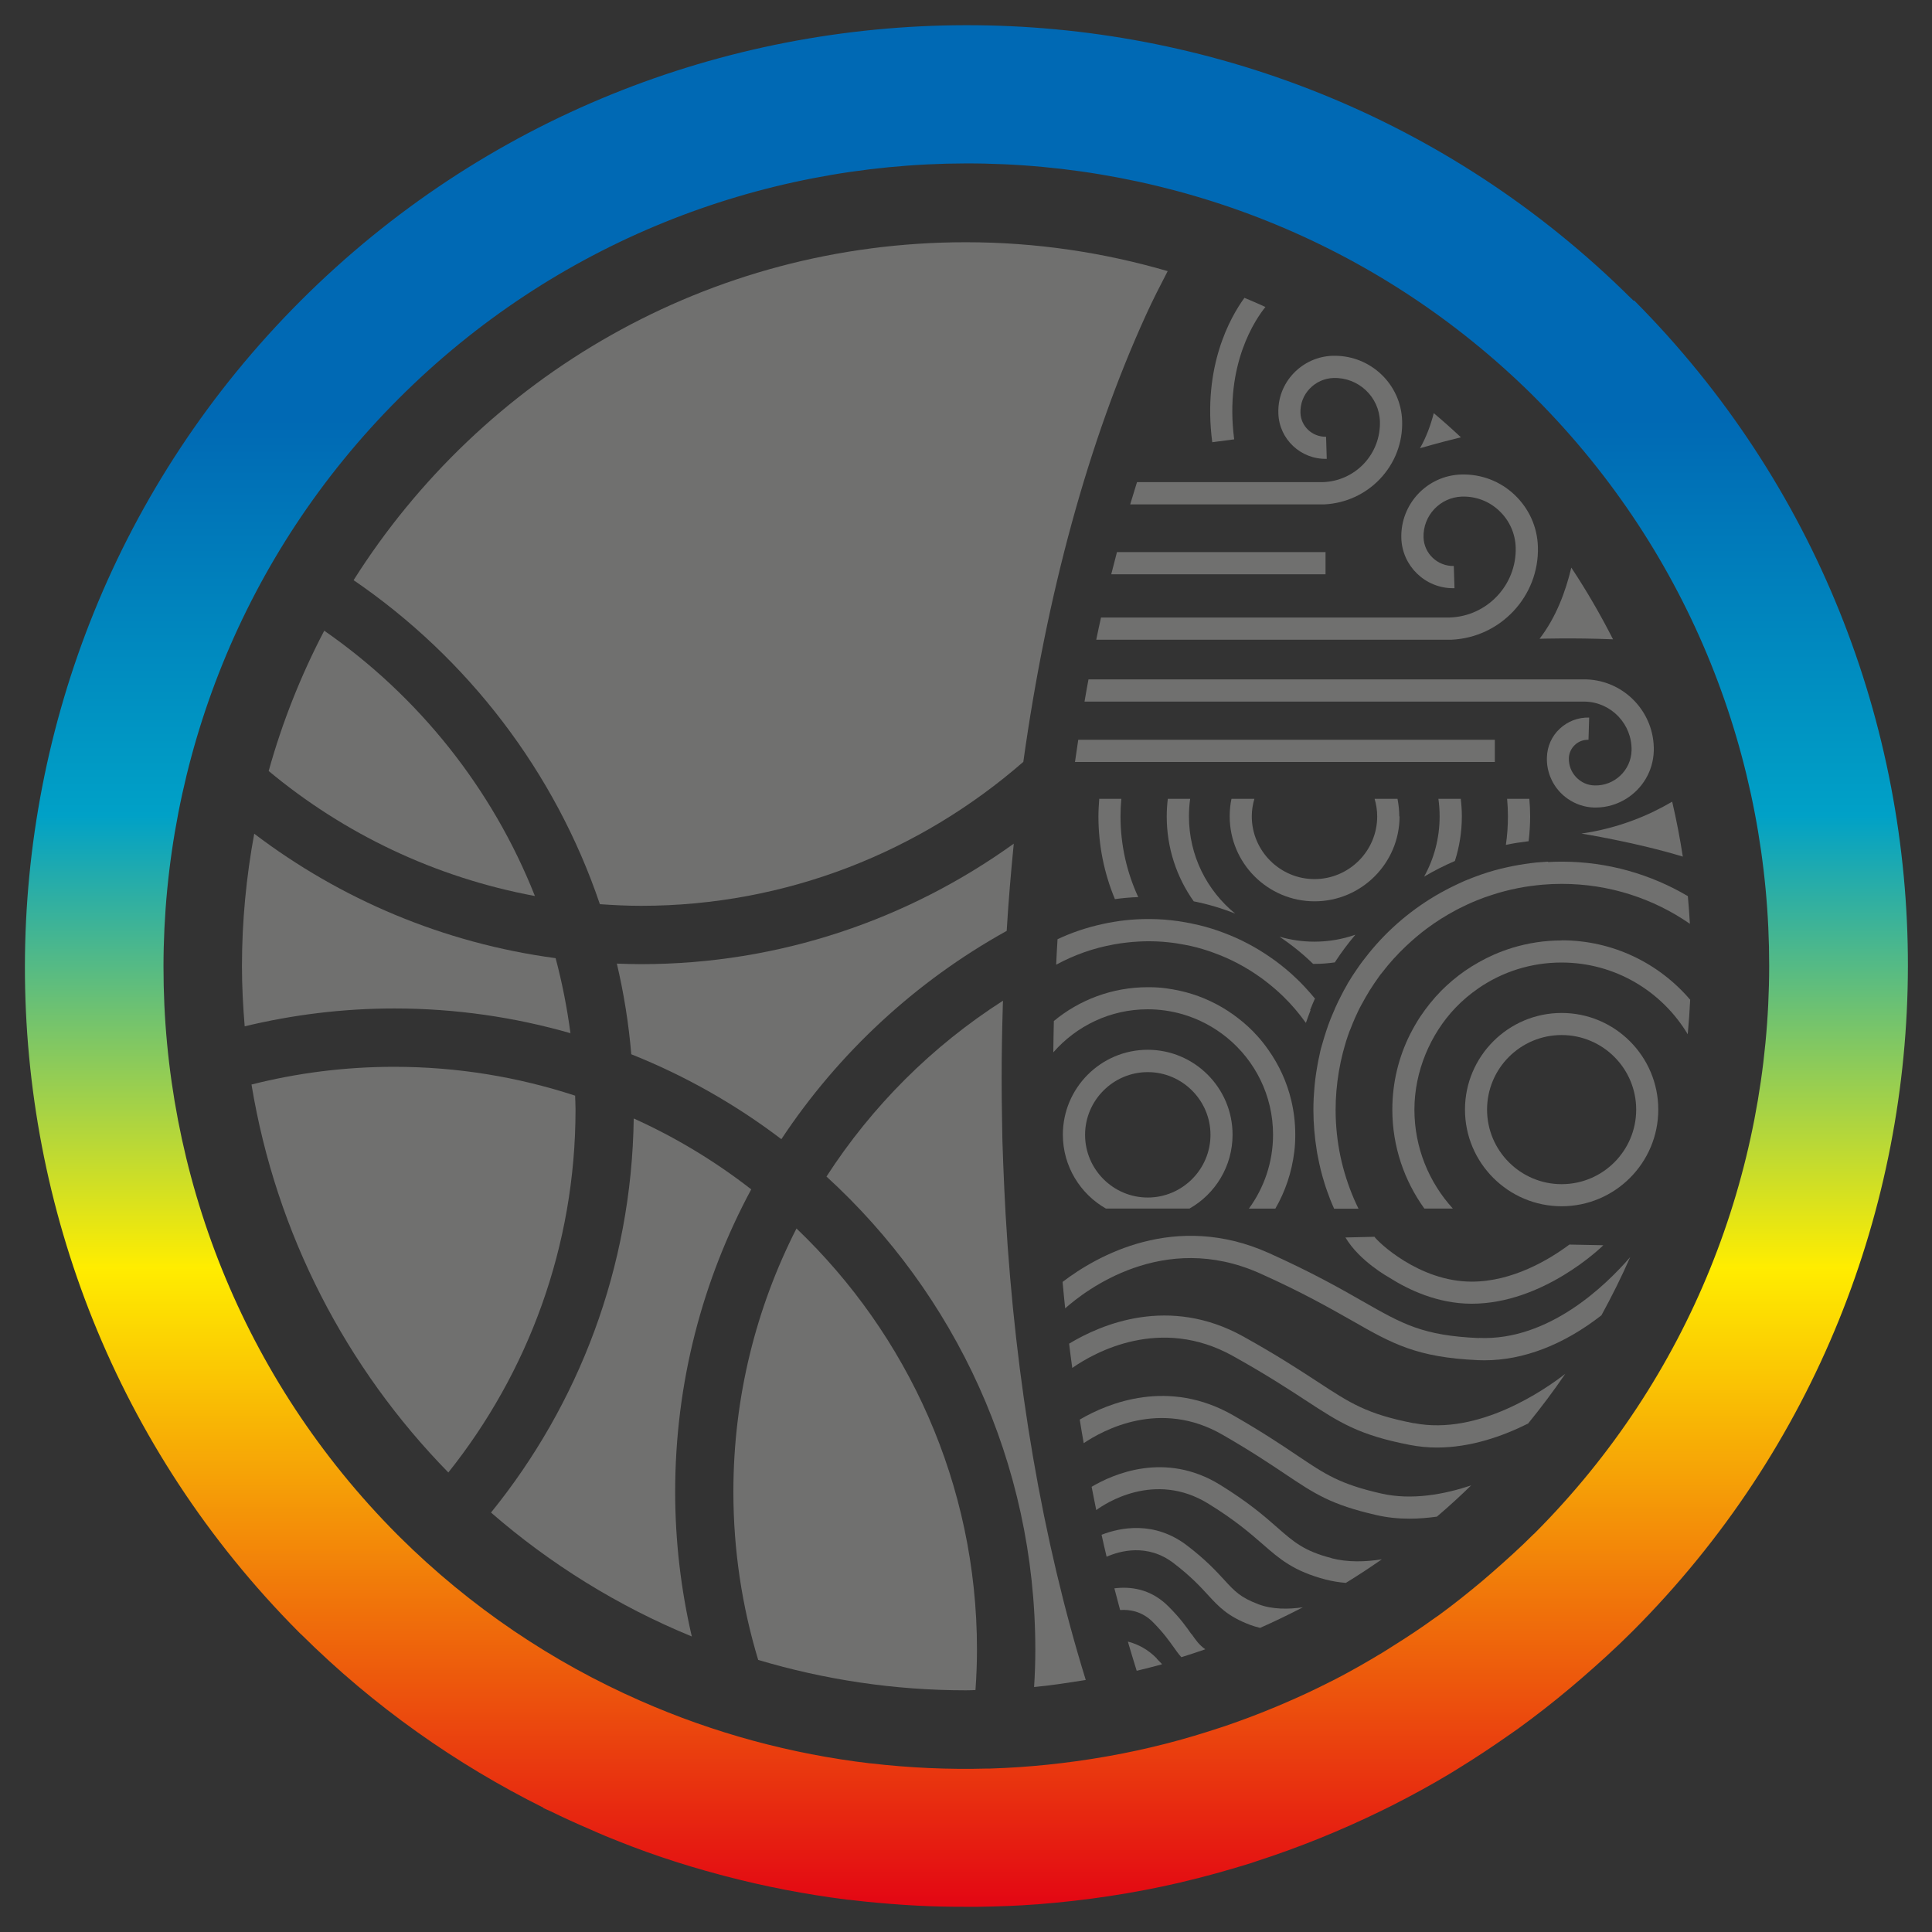 <?xml version="1.0" encoding="UTF-8"?>
<svg id="Capa_1" data-name="Capa 1" xmlns="http://www.w3.org/2000/svg" xmlns:xlink="http://www.w3.org/1999/xlink" viewBox="0 0 141.73 141.73">
  <rect x="0" y="0" width="141.73" height="141.73" fill="#333333" stroke="none"/>
  <defs>
    <style>
      .cls-1 {
        fill: #fff;
      }

      .cls-2 {
        fill: url(#Degradado_sin_nombre_116);
      }

      .cls-3 {
        fill: #70706f;
      }
    </style>
    <linearGradient id="Degradado_sin_nombre_116" data-name="Degradado sin nombre 116" x1="70.87" y1="139.9" x2="70.87" y2="1.84" gradientUnits="userSpaceOnUse">
      <stop offset="0" stop-color="#e30613"/>
      <stop offset=".34" stop-color="#ffed00"/>
      <stop offset=".58" stop-color="#00a1c7"/>
      <stop offset=".79" stop-color="#0069b4"/>
      <stop offset="1" stop-color="#0069b4"/>
    </linearGradient>
  </defs>
  <path class="cls-1" d="m119.84,22.06s-.05-.05-.07-.07c.02.02.05.05.07.07h0Z"/>
  <path class="cls-2" d="m119.84,22.06s-.05-.05-.07-.07c-.02-.02-.05-.05-.07-.07-.02-.02-.04-.03-.05-.04-26.98-26.77-70.7-26.71-97.6.19-26.92,26.92-26.96,70.68-.14,97.65.02.02.05.05.07.07.02.02.05.05.07.07.02.02.04.03.05.04,5.34,5.3,11.36,9.52,17.76,12.71,0,0,0,.01-.01.02.16.08.33.15.49.22,1,.49,2.01.95,3.04,1.39.35.15.69.31,1.04.45,1.34.55,2.69,1.07,4.06,1.53.06.02.12.04.18.06,1.36.46,2.74.87,4.13,1.24.14.04.27.07.41.11,2.93.77,5.9,1.34,8.89,1.72.11.01.21.02.32.03,1.3.16,2.61.27,3.91.36.35.02.69.04,1.04.06,1.11.06,2.23.08,3.34.08.36,0,.72,0,1.08,0,1.43-.02,2.85-.07,4.27-.18.05,0,.1,0,.15-.01,3.47-.27,6.93-.79,10.34-1.58.05-.01.11-.02.16-.04,1.62-.38,3.24-.83,4.83-1.32.21-.06.41-.13.61-.2,3.13-1.01,6.2-2.25,9.19-3.71.26-.13.52-.26.79-.39,1.44-.73,2.85-1.5,4.25-2.34.2-.12.4-.25.6-.37,1.27-.78,2.52-1.61,3.76-2.48.21-.15.42-.29.63-.44,1.31-.95,2.59-1.95,3.84-3,.27-.23.54-.46.81-.69,1.27-1.1,2.52-2.23,3.73-3.44,26.92-26.92,26.96-70.68.14-97.65Zm-7.32,90.47c-.98.98-2.01,1.91-3.04,2.81-.24.21-.49.42-.73.63-1.04.87-2.09,1.71-3.17,2.5-.09.07-.19.13-.29.2-1.02.74-2.06,1.43-3.12,2.09-.24.15-.48.31-.73.46-1.14.69-2.29,1.35-3.47,1.96-.14.07-.28.14-.42.21-1.1.56-2.21,1.08-3.34,1.56-.2.09-.41.18-.61.26-1.24.52-2.49.99-3.75,1.42-.14.05-.29.09-.43.14-1.22.4-2.44.77-3.68,1.09-.12.03-.23.06-.35.09-1.34.34-2.68.63-4.03.87-.11.02-.23.04-.34.06-2.77.48-5.56.77-8.37.86-.07,0-.14,0-.21,0-2.86.08-5.72-.05-8.56-.38-.01,0-.03,0-.04,0-5.77-.68-11.46-2.21-16.86-4.59h0c-6.42-2.82-12.43-6.83-17.69-12.05-.02-.02-.03-.04-.04-.05-.03-.03-.06-.04-.08-.07-22.93-23.01-22.9-60.38.08-83.36,22.94-22.94,60.22-23,83.24-.19.02.02.03.04.04.05.03.03.06.04.08.07,22.93,23.01,22.9,60.38-.08,83.36Z"/>
  <g>
    <g>
      <path class="cls-3" d="m42.2,80.38c-4.18-1.37-8.64-2.12-13.28-2.12-3.61,0-7.11.45-10.47,1.3,1.81,10.99,6.98,20.84,14.44,28.46,5.83-7.31,9.33-16.56,9.33-26.62,0-.34-.02-.68-.03-1.02Z"/>
      <path class="cls-3" d="m55.11,87.25c-2.65-2.06-5.54-3.81-8.62-5.2-.15,10.94-4.05,20.99-10.47,28.91,4.35,3.78,9.32,6.87,14.73,9.09-.79-3.41-1.22-6.96-1.22-10.61,0-8.02,2.02-15.58,5.58-22.19Z"/>
      <path class="cls-3" d="m58.43,90.12c-2.96,5.81-4.63,12.37-4.63,19.32,0,4.29.64,8.42,1.82,12.33,4.83,1.44,9.94,2.23,15.24,2.23.24,0,.47-.01.7-.02.07-.98.11-1.97.11-2.97,0-12.14-5.09-23.1-13.24-30.89Z"/>
      <path class="cls-3" d="m41.85,75.81c-.25-1.88-.61-3.72-1.09-5.52-8.23-1.1-15.79-4.33-22.11-9.13-.58,3.15-.9,6.4-.9,9.72,0,1.49.08,2.95.2,4.41,3.53-.85,7.2-1.31,10.99-1.31,4.48,0,8.82.64,12.93,1.82Z"/>
      <path class="cls-3" d="m23.79,46.26c-1.7,3.25-3.08,6.7-4.08,10.3,5.51,4.59,12.2,7.81,19.53,9.17-3.13-7.91-8.55-14.67-15.45-19.46Z"/>
      <path class="cls-3" d="m44.01,66.33c1,.07,2,.12,3.01.12,10.74,0,20.53-4.01,28.05-10.56,1.71-12.24,4.75-23.47,9-32.79.51-1.12,1.05-2.17,1.59-3.21-4.7-1.37-9.66-2.12-14.8-2.12-18.92,0-35.51,9.9-44.92,24.79,8.35,5.71,14.77,14.03,18.07,23.78Z"/>
      <path class="cls-3" d="m45.25,70.68c.51,2.17.87,4.39,1.06,6.66,3.96,1.58,7.66,3.68,11.01,6.23,4.19-6.33,9.87-11.59,16.53-15.28.13-2.16.31-4.29.52-6.4-7.71,5.54-17.14,8.84-27.34,8.84-.59,0-1.18-.02-1.77-.04Z"/>
      <path class="cls-3" d="m73.6,85.47c-.08-2.09-.06-1.59-.09-3.32-.02-1.03-.03-2.06-.03-3.1,0-1.7.03-3.39.08-5.07,0-.19.01-.38.02-.57-5.19,3.32-9.61,7.73-12.95,12.9,9.41,8.6,15.32,20.97,15.32,34.7,0,.92-.03,1.84-.09,2.75,1.28-.12,2.54-.32,3.79-.52-3.16-10.22-5.17-21.86-5.88-34.17-.07-1.19-.12-2.39-.17-3.6Z"/>
    </g>
    <g>
      <path class="cls-3" d="m81.94,40.5c-.14.54-.28,1.08-.42,1.63h15.72v-1.63h-15.3Z"/>
      <path class="cls-3" d="m109.66,54.27h-30.56c-.08.54-.16,1.08-.24,1.63h30.8v-1.63Z"/>
      <path class="cls-3" d="m80.64,58.6c-.03.42-.06.85-.06,1.29,0,2.15.43,4.2,1.21,6.07.56-.08,1.13-.13,1.71-.15-.83-1.8-1.3-3.8-1.3-5.92,0-.43.02-.86.06-1.29h-1.63Z"/>
      <path class="cls-3" d="m112.14,61.7c.07-.6.11-1.2.11-1.81,0-.43-.02-.86-.06-1.29h-1.63c.04.42.06.85.06,1.29,0,.71-.05,1.41-.15,2.09.55-.12,1.11-.2,1.67-.27Z"/>
      <path class="cls-3" d="m93.87,68.72c.88.59,1.7,1.25,2.46,1.99.03,0,.06,0,.09,0,.51,0,1.01-.04,1.5-.11.46-.71.97-1.39,1.51-2.03-.94.33-1.95.51-3.01.51-.88,0-1.74-.13-2.54-.36Z"/>
      <path class="cls-3" d="m106.73,63.16c.33-1.03.51-2.13.51-3.27,0-.44-.03-.86-.08-1.29h-1.64c.06.42.09.85.09,1.29,0,1.6-.41,3.11-1.14,4.42.72-.43,1.48-.81,2.26-1.15Z"/>
      <path class="cls-3" d="m85.67,58.6c-.05.42-.08.85-.08,1.29,0,2.32.73,4.47,1.98,6.23,1.05.21,2.06.51,3.04.9-2.07-1.69-3.39-4.25-3.39-7.13,0-.44.03-.87.09-1.29h-1.64Z"/>
      <path class="cls-3" d="m102.65,59.89c0-.44-.05-.87-.13-1.29h-1.68c.12.41.19.84.19,1.29,0,2.54-2.07,4.6-4.6,4.6s-4.6-2.07-4.6-4.6c0-.45.07-.88.19-1.29h-1.68c-.09.42-.13.84-.13,1.29,0,3.44,2.8,6.23,6.23,6.23s6.23-2.8,6.23-6.23Z"/>
      <path class="cls-3" d="m96.11,74.09c.11-.27.22-.54.34-.81.01,0,.02,0,.03,0,0,0-.01-.02-.02-.03-.23-.28-.46-.54-.7-.8-.04-.05-.09-.09-.13-.14-.3-.32-.62-.62-.95-.92-.48-.42-.98-.82-1.51-1.18-1.04-.72-2.17-1.32-3.37-1.77-.6-.23-1.21-.42-1.83-.57-.43-.1-.86-.19-1.3-.26-.06,0-.12-.02-.18-.03-.36-.05-.73-.09-1.09-.12-.33-.02-.66-.04-1-.04-.06,0-.12,0-.18,0-.56,0-1.11.03-1.66.09-.29.03-.58.07-.86.12-.28.04-.56.1-.83.16-1.15.25-2.25.62-3.29,1.11-.04.62-.07,1.25-.1,1.87,1.31-.71,2.73-1.22,4.25-1.49.29-.05.59-.1.88-.13.31-.04.62-.06.94-.08.22-.01.45-.02.67-.02.48,0,.96.02,1.43.07.43.04.86.11,1.28.19.59.11,1.16.26,1.72.45.12.04.25.08.37.13,1.23.44,2.38,1.05,3.43,1.8.11.08.23.16.34.25.47.36.92.74,1.34,1.15.31.3.61.62.89.95.27.32.53.65.78,1,.11-.31.22-.63.34-.93Z"/>
      <path class="cls-3" d="m93.56,88.66c.73-1.26,1.21-2.68,1.39-4.19.05-.4.07-.81.07-1.23,0-.86-.1-1.7-.29-2.5-.32-1.36-.9-2.62-1.69-3.73-.25-.36-.52-.7-.81-1.02-.43-.48-.9-.91-1.41-1.3-1-.78-2.14-1.38-3.37-1.77-.6-.19-1.22-.32-1.85-.41-.43-.06-.86-.09-1.31-.09-.03,0-.06,0-.09,0-2.61,0-5.02.93-6.89,2.48-.02.77-.03,1.53-.04,2.3,1.69-1.93,4.16-3.16,6.93-3.16.88,0,1.74.13,2.54.36,1.21.35,2.31.94,3.26,1.71,2.07,1.69,3.39,4.25,3.39,7.13,0,2.02-.66,3.9-1.77,5.42h1.94Z"/>
      <path class="cls-3" d="m84.2,77.01c-3.44,0-6.23,2.8-6.23,6.23,0,2.32,1.28,4.35,3.16,5.42h6.13c1.89-1.07,3.16-3.1,3.16-5.42,0-3.44-2.8-6.23-6.23-6.23Zm0,10.84c-2.54,0-4.6-2.07-4.6-4.6s2.07-4.6,4.6-4.6,4.6,2.07,4.6,4.6-2.07,4.6-4.6,4.6Z"/>
      <path class="cls-3" d="m113.56,63.21c-.28.02-.56.04-.84.06-.29.03-.58.07-.86.11-.6.09-1.19.21-1.77.35-.31.08-.62.16-.93.26-.33.1-.66.22-.98.34-.05.02-.11.04-.16.06-.37.14-.73.29-1.08.46-.43.2-.86.42-1.27.65-2.03,1.14-3.82,2.65-5.27,4.45-.3.37-.59.75-.86,1.15-.22.32-.44.65-.64.99-.03.05-.06.1-.08.15-.16.27-.31.55-.45.83-.01.03-.03.05-.04.08-.13.25-.25.5-.36.75-.02.04-.04.08-.05.12-.12.26-.22.52-.33.78-.12.3-.22.6-.32.9-.09.27-.17.54-.25.82-.04.13-.07.25-.11.38-.04.15-.07.29-.1.44-.07.3-.13.6-.18.9-.11.62-.19,1.25-.23,1.89-.01.15-.02.3-.03.45-.01.27-.02.55-.02.82,0,1.03.09,2.03.25,3.02.02.15.05.29.08.44.12.63.27,1.25.46,1.86.13.44.29.86.45,1.29.09.22.18.44.28.66h1.79c-.11-.23-.23-.47-.33-.71-.43-1-.77-2.06-1-3.15-.23-1.1-.35-2.24-.35-3.4,0-.47.02-.93.06-1.39.08-.95.24-1.89.47-2.79.04-.16.09-.31.13-.47.04-.13.07-.26.11-.38.08-.25.16-.49.25-.73.02-.05.04-.09.06-.14.11-.28.22-.56.34-.83.15-.34.31-.68.49-1,.18-.34.38-.68.58-1.01.25-.4.51-.78.78-1.15.05-.07.11-.14.17-.21.52-.68,1.1-1.31,1.72-1.9.49-.46,1-.9,1.54-1.3.67-.5,1.39-.95,2.14-1.35.08-.04.15-.08.23-.12.42-.21.84-.41,1.27-.58.36-.15.72-.28,1.1-.4.63-.21,1.29-.38,1.95-.51.3-.06.6-.11.91-.15.29-.04.58-.07.88-.1.46-.04.93-.06,1.41-.06,3.49,0,6.73,1.08,9.4,2.93-.04-.68-.09-1.35-.15-2.03-2.71-1.6-5.87-2.53-9.25-2.53-.34,0-.67.01-1,.03Z"/>
      <path class="cls-3" d="m114.56,68.99c-1.25,0-2.45.19-3.58.53-.46.14-.92.31-1.36.5-.77.34-1.5.75-2.18,1.22-.61.43-1.18.91-1.71,1.44-.58.59-1.1,1.24-1.56,1.93-.26.4-.5.82-.72,1.25-.84,1.67-1.31,3.55-1.31,5.54,0,2.71.88,5.22,2.35,7.26h2.09c-1.75-1.92-2.82-4.47-2.82-7.26s1.16-5.54,3.03-7.49c.51-.53,1.07-1,1.68-1.42,1.73-1.19,3.83-1.88,6.08-1.88,3.93,0,7.37,2.11,9.26,5.26.08-.84.14-1.68.18-2.53-2.28-2.67-5.66-4.36-9.44-4.36Z"/>
      <path class="cls-3" d="m114.56,74.31c-3.91,0-7.09,3.18-7.09,7.09s3.18,7.09,7.09,7.09,7.09-3.18,7.09-7.09-3.18-7.09-7.09-7.09Zm0,12.56c-3.01,0-5.47-2.45-5.47-5.47s2.45-5.47,5.47-5.47,5.47,2.45,5.47,5.47-2.45,5.47-5.47,5.47Z"/>
      <path class="cls-3" d="m116.38,49.84h-36.53c-.1.54-.2,1.08-.29,1.63h36.74c1.92.06,3.44,1.67,3.39,3.59-.04,1.45-1.26,2.6-2.71,2.56-.52-.01-1-.23-1.36-.61s-.54-.87-.53-1.39c.01-.37.17-.72.44-.97.27-.26.63-.39,1-.38l.05-1.63c-.81-.02-1.57.27-2.16.82-.59.55-.92,1.3-.94,2.11-.03.95.32,1.86.97,2.55.17.18.36.34.56.48.56.39,1.23.62,1.93.64.04,0,.08,0,.12,0,.82,0,1.58-.24,2.23-.64,1.18-.73,1.98-2.01,2.03-3.5.08-2.81-2.13-5.16-4.93-5.26h0Z"/>
      <path class="cls-3" d="m106.59,43.15s.07,0,.11,0l-.05-1.63c-1.18.03-2.19-.91-2.22-2.1-.05-1.6,1.22-2.94,2.82-2.99,1.02-.03,2,.34,2.74,1.05.74.7,1.17,1.66,1.2,2.68.08,2.75-2.1,5.06-4.85,5.14h-25.57c-.12.54-.24,1.08-.35,1.63h26.05c3.61-.16,6.45-3.19,6.35-6.81-.04-1.46-.65-2.81-1.71-3.82-1.06-1-2.44-1.53-3.91-1.49-2.5.07-4.47,2.16-4.4,4.66.06,2.05,1.75,3.68,3.79,3.68Z"/>
      <path class="cls-3" d="m97.33,33.67l-.05-1.63c-1.01.02-1.85-.76-1.88-1.76-.02-.66.22-1.29.68-1.77.46-.48,1.08-.76,1.74-.78,1.83-.06,3.36,1.38,3.41,3.2.03,1.15-.39,2.25-1.18,3.09-.8.84-1.88,1.32-3.04,1.35h-13.6c-.17.54-.33,1.08-.5,1.63h14.26c1.55-.08,2.99-.74,4.06-1.86,1.1-1.16,1.68-2.67,1.63-4.26-.08-2.67-2.28-4.78-4.94-4.78-.05,0-.1,0-.14,0-1.1.03-2.12.49-2.88,1.28-.76.8-1.16,1.84-1.12,2.94.05,1.9,1.66,3.4,3.56,3.34Z"/>
      <path class="cls-3" d="m90.54,32.23c-.73-5.54,1.61-8.87,2.29-9.71-.39-.18-.78-.35-1.18-.52-.12-.05-.24-.1-.36-.15-1.03,1.41-3.09,5.04-2.36,10.59l1.61-.21Z"/>
      <path class="cls-3" d="m108.49,98.16c-4.12-.18-5.58-1.02-8.51-2.69-1.66-.95-3.72-2.12-6.9-3.55-6.88-3.08-12.63.21-15.13,2.12.06.65.12,1.29.19,1.94,1.46-1.3,7.19-5.74,14.28-2.57,3.11,1.39,5.13,2.55,6.76,3.47,2.95,1.69,4.74,2.7,9.25,2.9.16,0,.31.01.47.01,2.85,0,5.8-1.13,8.58-3.3.76-1.39,1.47-2.81,2.11-4.27-1.81,2.1-5.99,6.15-11.09,5.93Z"/>
      <path class="cls-3" d="m103.73,104.41c-3.46-.67-4.67-1.47-7.08-3.05-1.32-.86-2.95-1.93-5.45-3.32-5.43-3.01-10.39-.91-12.77.53.07.6.15,1.19.23,1.78,1.68-1.17,6.47-3.82,11.76-.89,2.44,1.36,4.05,2.41,5.35,3.26,2.51,1.64,3.89,2.55,7.66,3.28.67.13,1.34.19,1.99.19,2.46,0,4.8-.82,6.68-1.76.96-1.18,1.87-2.39,2.73-3.65-1.49,1.16-6.36,4.55-11.1,3.62Z"/>
      <path class="cls-3" d="m101.31,109.56c-3.02-.69-4.07-1.39-6.15-2.79-1.13-.76-2.53-1.7-4.67-2.93-4.76-2.74-9.18-.93-11.28.3.09.58.19,1.16.29,1.73,1.44-.97,5.63-3.25,10.18-.62,2.09,1.2,3.47,2.13,4.58,2.87,2.18,1.46,3.37,2.26,6.69,3.02.81.19,1.64.27,2.45.27.68,0,1.36-.06,2.01-.15.86-.73,1.7-1.5,2.51-2.29-1.95.65-4.35,1.11-6.61.59Z"/>
      <path class="cls-3" d="m97.67,114.3c-2-.52-2.75-1.17-3.99-2.26-.94-.83-2.12-1.85-4.2-3.13-4.01-2.46-7.83-.77-9.4.16.11.57.23,1.14.34,1.71.62-.46,4.27-2.9,8.21-.48,1.97,1.21,3.09,2.19,3.99,2.97,1.27,1.11,2.28,1.99,4.65,2.61.48.12.97.2,1.46.24.9-.55,1.78-1.13,2.64-1.73-1.2.19-2.49.23-3.69-.08Z"/>
      <path class="cls-3" d="m92.28,117.67c-1.28-.48-1.71-.94-2.48-1.78-.59-.64-1.33-1.45-2.69-2.49-2.42-1.87-4.94-1.34-6.3-.81.12.54.24,1.07.37,1.61.94-.41,2.99-1.02,4.94.49,1.25.96,1.94,1.71,2.49,2.31.81.88,1.46,1.58,3.1,2.2.24.09.48.16.73.22,1.07-.47,2.11-.98,3.14-1.51-1.04.15-2.24.17-3.29-.23Z"/>
      <path class="cls-3" d="m123.45,62.84c-.21-1.36-.47-2.7-.78-4.03-1.63.96-3.87,1.94-6.66,2.34,0,0,4.04.65,7.44,1.69Z"/>
      <path class="cls-3" d="m105.18,30.31c-.23.89-.55,1.76-1.01,2.57,0,0,1.26-.37,3-.8-.65-.61-1.31-1.2-1.99-1.77Z"/>
      <path class="cls-3" d="m118.33,46.9c-.92-1.81-1.94-3.57-3.06-5.26-.41,1.73-1.11,3.64-2.33,5.22,0,0,2.53-.08,5.39.04Z"/>
      <path class="cls-3" d="m100.83,90.73s-2.13.05-2.13.05c1.04,1.75,3.15,2.9,3.26,2.97,1.36.86,3.5,1.89,6,1.89h0c5.23,0,9.49-4.12,9.66-4.29l-2.49-.05c-1.49,1.11-4.17,2.72-7.17,2.72h0c-3.88,0-6.91-2.95-7.13-3.29Z"/>
      <path class="cls-3" d="m87.4,119.88c-.36-.52-.81-1.16-1.68-2.03-1.34-1.35-2.88-1.47-3.97-1.33.14.53.28,1.07.42,1.59.7-.05,1.61.09,2.4.88.77.78,1.16,1.33,1.51,1.82.19.27.37.52.58.76.59-.18,1.18-.38,1.76-.58-.44-.31-.66-.62-1.01-1.12Z"/>
      <path class="cls-3" d="m84.86,121.66c-.65-.66-1.35-1.02-2.03-1.21-.03,0-.06-.02-.09-.02.2.69.41,1.37.62,2.05,0,.02.01.03.02.05,0,0,0,.02,0,.03,0,0,.02,0,.02,0,.02,0,.04,0,.06-.01.6-.14,1.19-.3,1.79-.46-.02-.02-.04-.04-.06-.07-.1-.11-.21-.22-.33-.34Z"/>
    </g>
  </g>
</svg>
